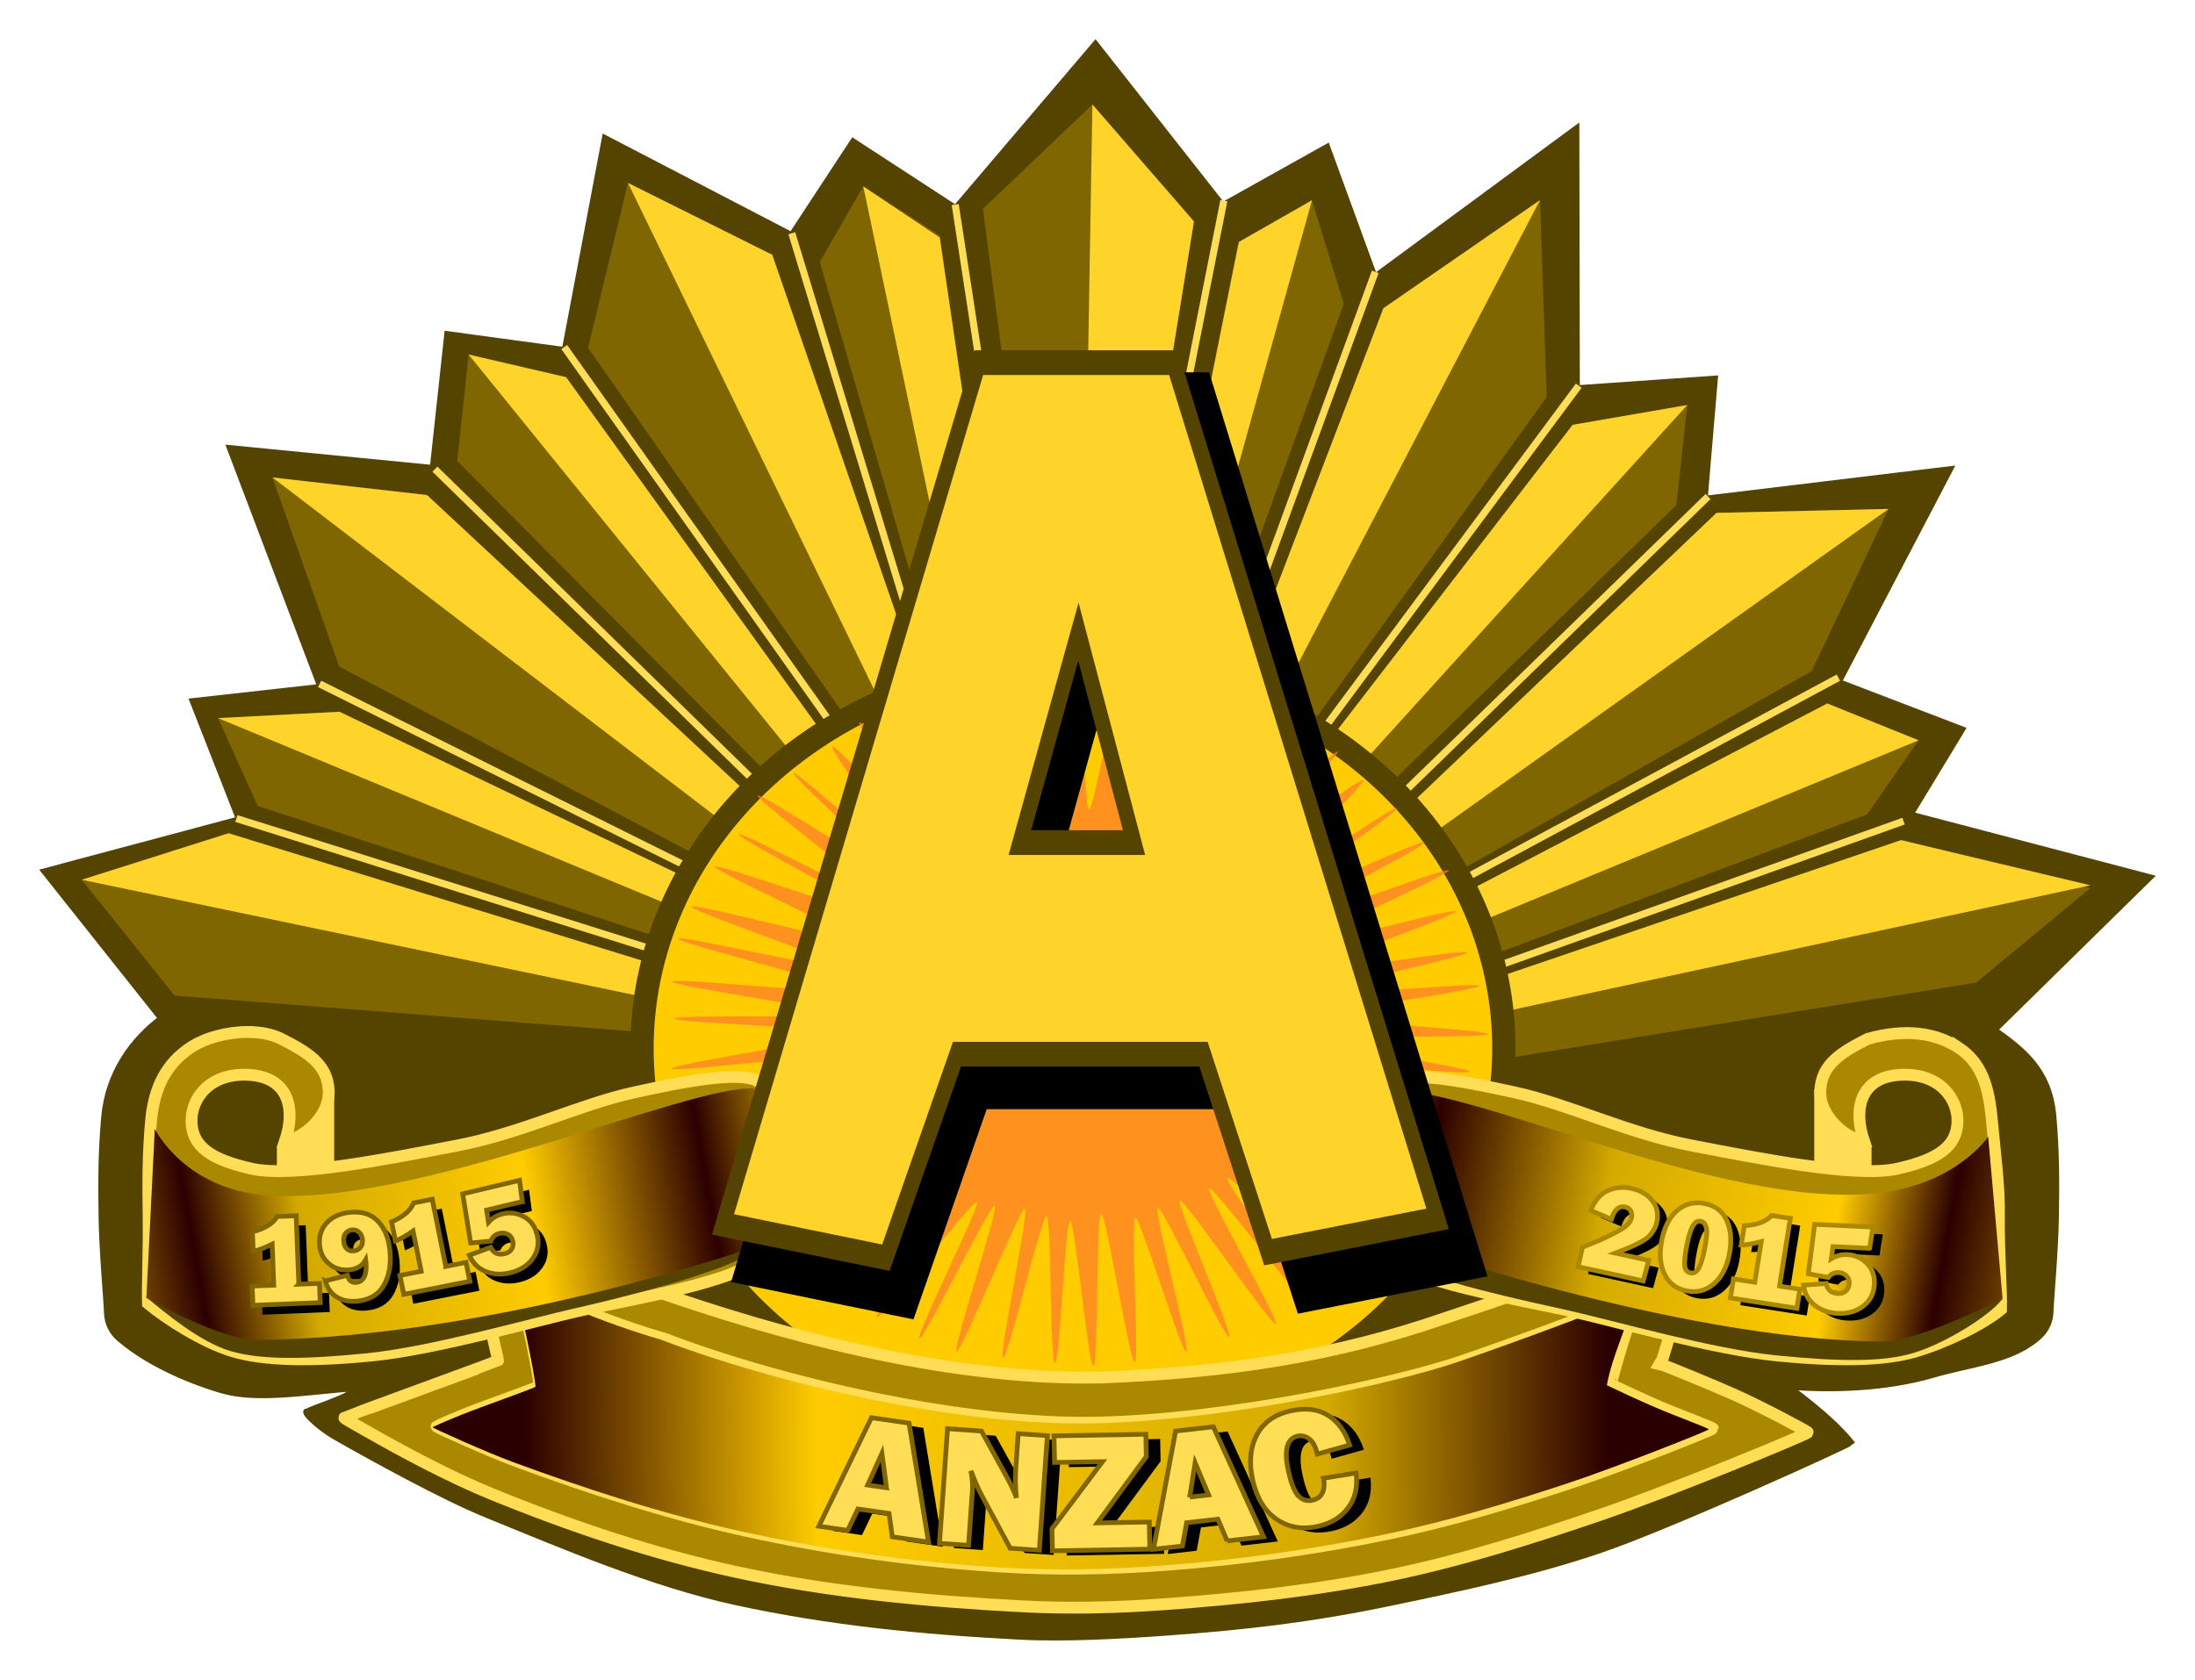 <?xml version="1.0" encoding="UTF-8" standalone="no"?>
<!-- Created with Inkscape (http://www.inkscape.org/) -->

<svg
   xmlns:dc="http://purl.org/dc/elements/1.1/"
   xmlns:cc="http://creativecommons.org/ns#"
   xmlns:rdf="http://www.w3.org/1999/02/22-rdf-syntax-ns#"
   xmlns:svg="http://www.w3.org/2000/svg"
   xmlns="http://www.w3.org/2000/svg"
   xmlns:xlink="http://www.w3.org/1999/xlink"
   xmlns:sodipodi="http://sodipodi.sourceforge.net/DTD/sodipodi-0.dtd"
   xmlns:inkscape="http://www.inkscape.org/namespaces/inkscape"
   width="840.654"
   height="643.473"
   viewBox="0 0 840.654 643.473"
   id="svg4683"
   version="1.1"
   inkscape:version="0.91 r13725"
   sodipodi:docname="Anzac Logo.svg">
  <title
     id="title4875">Anzac 1915-2015</title>
  <defs
     id="defs4685">
    <linearGradient
       inkscape:collect="always"
       xlink:href="#linearGradient8568"
       id="linearGradient4814"
       gradientUnits="userSpaceOnUse"
       spreadMethod="pad"
       x1="732.128"
       y1="338.027"
       x2="900.768"
       y2="383.448"
       gradientTransform="translate(-293.019,1138.054)" />
    <linearGradient
       id="linearGradient8568"
       inkscape:collect="always">
      <stop
         id="stop8570"
         offset="0"
         style="stop-color:#2b0000;stop-opacity:1" />
      <stop
         style="stop-color:#d40000;stop-opacity:1"
         offset="1"
         id="stop8572" />
    </linearGradient>
    <filter
       inkscape:collect="always"
       style="color-interpolation-filters:sRGB"
       id="filter8550-4"
       x="-0.008"
       width="1.016"
       y="-0.022"
       height="1.044">
      <feGaussianBlur
         inkscape:collect="always"
         stdDeviation="1.613"
         id="feGaussianBlur8552-0" />
    </filter>
    <linearGradient
       inkscape:collect="always"
       xlink:href="#linearGradient3580"
       id="linearGradient4816"
       gradientUnits="userSpaceOnUse"
       x1="1040.457"
       y1="476.575"
       x2="1949.594"
       y2="469.841"
       gradientTransform="matrix(0.456,0,0,0.45,-225.977,265.8)" />
    <linearGradient
       inkscape:collect="always"
       id="linearGradient3580">
      <stop
         style="stop-color:#2b0000;stop-opacity:1"
         offset="0"
         id="stop3582" />
      <stop
         id="stop3584"
         offset="0.271"
         style="stop-color:#ffcc00;stop-opacity:1" />
      <stop
         style="stop-color:#d4aa00;stop-opacity:1"
         offset="0.741"
         id="stop3586" />
      <stop
         style="stop-color:#2b0000;stop-opacity:1"
         offset="1"
         id="stop3588" />
    </linearGradient>
    <filter
       inkscape:collect="always"
       style="color-interpolation-filters:sRGB"
       id="filter5311"
       x="-0.012"
       width="1.024"
       y="-0.012"
       height="1.024">
      <feGaussianBlur
         inkscape:collect="always"
         stdDeviation="2.754"
         id="feGaussianBlur5313" />
    </filter>
    <linearGradient
       inkscape:collect="always"
       xlink:href="#linearGradient3590"
       id="linearGradient4820"
       gradientUnits="userSpaceOnUse"
       gradientTransform="matrix(0.478,0,0,0.524,-250.161,234.708)"
       spreadMethod="repeat"
       x1="780.952"
       y1="366.648"
       x2="1185.714"
       y2="288.076" />
    <linearGradient
       id="linearGradient3590"
       inkscape:collect="always">
      <stop
         id="stop3592"
         offset="0"
         style="stop-color:#2b0000;stop-opacity:1" />
      <stop
         style="stop-color:#d4aa00;stop-opacity:1"
         offset="0.215"
         id="stop3594" />
      <stop
         id="stop3596"
         offset="0.656"
         style="stop-color:#ffcc00;stop-opacity:1" />
      <stop
         id="stop3598"
         offset="1"
         style="stop-color:#2b0000;stop-opacity:1" />
    </linearGradient>
    <linearGradient
       inkscape:collect="always"
       xlink:href="#linearGradient3570"
       id="linearGradient6619"
       gradientUnits="userSpaceOnUse"
       gradientTransform="matrix(-0.483,0,0,0.537,1168.442,232.306)"
       spreadMethod="repeat"
       x1="780.952"
       y1="366.648"
       x2="1185.714"
       y2="288.076" />
    <linearGradient
       id="linearGradient3570"
       inkscape:collect="always">
      <stop
         id="stop3572"
         offset="0"
         style="stop-color:#2b0000;stop-opacity:1" />
      <stop
         style="stop-color:#ffcc00;stop-opacity:1"
         offset="0.215"
         id="stop3574" />
      <stop
         id="stop3576"
         offset="0.656"
         style="stop-color:#d4aa00;stop-opacity:1" />
      <stop
         id="stop3578"
         offset="1"
         style="stop-color:#2b0000;stop-opacity:1" />
    </linearGradient>
    <filter
       inkscape:collect="always"
       style="color-interpolation-filters:sRGB"
       id="filter4457-0"
       x="-0.031"
       width="1.062"
       y="-0.043"
       height="1.085">
      <feGaussianBlur
         inkscape:collect="always"
         stdDeviation="10.3"
         id="feGaussianBlur4459-8" />
    </filter>
    <filter
       inkscape:collect="always"
       style="color-interpolation-filters:sRGB"
       id="filter4602-8"
       x="-0.017"
       width="1.035"
       y="-0.038"
       height="1.077">
      <feGaussianBlur
         inkscape:collect="always"
         stdDeviation="1.826"
         id="feGaussianBlur4604-8" />
    </filter>
    <filter
       inkscape:collect="always"
       style="color-interpolation-filters:sRGB"
       id="filter4586-2"
       x="-0.017"
       width="1.034"
       y="-0.04"
       height="1.08">
      <feGaussianBlur
         inkscape:collect="always"
         stdDeviation="1.773"
         id="feGaussianBlur4588-5" />
    </filter>
    <filter
       inkscape:collect="always"
       style="color-interpolation-filters:sRGB"
       id="filter4626-1"
       x="-0.023"
       width="1.046"
       y="-0.082"
       height="1.164">
      <feGaussianBlur
         inkscape:collect="always"
         stdDeviation="5.266"
         id="feGaussianBlur4628-1" />
    </filter>
  </defs>
  <sodipodi:namedview
     id="base"
     pagecolor="#ffffff"
     bordercolor="#666666"
     borderopacity="1.0"
     inkscape:pageopacity="0.0"
     inkscape:pageshadow="2"
     inkscape:zoom="1.2463614"
     inkscape:cx="420.32715"
     inkscape:cy="321.73654"
     inkscape:document-units="px"
     inkscape:current-layer="layer1"
     showgrid="false"
     fit-margin-top="15"
     fit-margin-left="15"
     fit-margin-right="15"
     fit-margin-bottom="15"
     units="px"
     inkscape:window-width="1280"
     inkscape:window-height="1001"
     inkscape:window-x="-8"
     inkscape:window-y="-8"
     inkscape:window-maximized="1" />
  <g
     inkscape:label="Layer 1"
     inkscape:groupmode="layer"
     id="layer1"
     transform="translate(28.899,-230.626)">
    <g
       id="g4528"
       transform="translate(-76.587,288.348)">
      <path
         style="fill:#554400;stroke:#554400;stroke-width:2.72"
         d="m 467.223,-40.575 -53.511,62.869 -39.23,-25.552 -23.553,35.878 -71.417,-37.134 -15.36,81.142 -44.974,-6.111 -5.557,51.275 -77.576,-7.604 34.67,91.424 -48.912,5.455 17.735,45.255 -74.496,19.899 44.688,56.263 c -10.779,7.932 -20.359,20.699 -21.913,37.631 -1.283,13.988 -1.193,26.324 -1.011,38.475 0.198,13.201 1.885,31.554 2.045,35.861 l 0.036,0.987 c 0.135,3.675 1.832,7.123 4.675,9.498 l 0.769,0.642 c 10.046,8.394 24.466,14.976 38.099,19.051 13.501,4.036 31.388,0.78 52.519,-0.897 -2.355,4.565 -25.233,10.039 -18.36,10.071 -4.117,-2.799 1.083,3.918 10.198,9.104 13.426,7.639 40.524,22.616 57.066,29.364 30.211,12.322 63.692,26.622 95.614,33.564 36.121,7.855 71.677,11.299 108.611,13.226 17.917,0.935 38.996,-0.291 56.891,-1.577 29.346,-2.109 54.893,-5.074 83.687,-11.05 27.104,-5.625 55.882,-11.66 82.055,-20.606 26.96,-9.215 94.564,-40.019 95.596,-41.037 -3.166,-3.86 -9.37,-10.534 -24.365,-21.561 17.318,1.497 37.874,0.747 55.767,-4.382 13.633,-4.075 29.589,-5.349 39.635,-13.743 l 0.769,-0.642 c 2.843,-2.375 4.54,-5.823 4.675,-9.498 l 0.036,-0.987 c 0.161,-4.308 1.847,-22.66 2.045,-35.861 0.182,-12.151 0.272,-24.487 -1.011,-38.475 -1.587,-17.3 -11.555,-24.886 -22.618,-32.775 l 59.438,-58.385 -91.614,-24.021 19.793,-32.651 -47.291,-18.115 42.59,-81.398 -93.83,11.314 3.904,-46.044 -52.84,3.685 L 651.196,-8.122 574.04,48.723 555.845,-1.137 515.847,21.24 Z"
         id="path4658"
         inkscape:connector-curvature="0"
         sodipodi:nodetypes="ccccccccccccccssccccsccssssssscccccccsccccccccccccccc" />
      <path
         id="path4660"
         d="m 466.072,-17.693 -41.937,39.967 30.494,232.296 13.522,0 36.807,-227.459 -38.887,-44.804 z M 288.186,12.355 272.909,75.51 400.735,258.8 414.996,247.581 343.455,39.897 288.186,12.355 Z m 90.13,1.327 -16.662,28.959 61.127,210.193 16.797,-1.825 L 407.592,32.534 378.316,13.681 Z m 259.181,5.25 -59.977,41.429 -73.655,192.293 17.079,7.578 119.076,-165.833 -2.522,-75.467 z m -87.338,0.05 -28.378,17.109 -44.321,221.229 10.749,6.763 L 562.33,58.711 550.158,18.981 Z M 227.151,78.09 222.817,118.879 390.176,287.541 402.063,277.79 263.96,88.369 227.151,78.09 Z m 466.736,19.361 -43.898,7.574 -121.431,157.598 16.093,14.432 145.071,-141.309 4.166,-38.295 z m -541.849,27.745 25.578,72.432 191.398,101.068 9.019,-11.472 -166.807,-155.292 -59.187,-6.736 z m 618.933,12.053 -65.879,1.511 -151.353,144.207 13.785,15.097 174.067,-98.743 29.38,-62.071 z m -24.227,77.547 -173.716,88.093 14.835,17.03 174.963,-65.691 19.658,-28.342 -35.739,-11.09 z m -569.052,0.158 -46.479,2.438 15.138,33.615 221.702,72.737 4.536,-15.47 L 177.692,214.953 Z m -42.453,46.541 -56.241,17.818 35.545,44.351 233.631,18.237 3.792,-13.612 -216.728,-66.794 z m 640.536,2.627 -185.087,63.009 3.778,25.407 210.03,-33.821 43.791,-36.205 -72.512,-18.39 z"
         style="color:#000000;font-style:normal;font-variant:normal;font-weight:normal;font-stretch:normal;font-size:medium;line-height:normal;font-family:sans-serif;text-indent:0;text-align:start;text-decoration:none;text-decoration-line:none;text-decoration-style:solid;text-decoration-color:#000000;letter-spacing:normal;word-spacing:normal;text-transform:none;direction:ltr;block-progression:tb;writing-mode:lr-tb;baseline-shift:baseline;text-anchor:start;white-space:normal;clip-rule:nonzero;display:inline;overflow:visible;visibility:visible;opacity:1;isolation:auto;mix-blend-mode:normal;color-interpolation:sRGB;color-interpolation-filters:linearRGB;solid-color:#000000;solid-opacity:1;fill:#806600;fill-opacity:1;fill-rule:evenodd;stroke:none;stroke-width:32;stroke-linecap:butt;stroke-linejoin:miter;stroke-miterlimit:4;stroke-dasharray:none;stroke-dashoffset:0;stroke-opacity:1;color-rendering:auto;image-rendering:auto;shape-rendering:auto;text-rendering:auto;enable-background:accumulate"
         inkscape:connector-curvature="0" />
      <path
         transform="matrix(0.456,0,0,0.45,-92.333,-248.62)"
         inkscape:connector-curvature="0"
         style="fill:url(#linearGradient4814);fill-opacity:1;fill-rule:evenodd;stroke:#000000;stroke-width:8;stroke-linecap:butt;stroke-linejoin:miter;stroke-opacity:1;filter:url(#filter8550-4)"
         d="m 914.955,1374.718 -5.051,101.016 c 0,0 -179.185,78.091 -373.408,74.154 -30.672,-0.622 -89.578,-21.121 -89.578,-21.121 l -1.684,-103.541 c 0,0 31.53,32.582 96.805,32.83 121.558,0.462 190.815,-47.432 372.916,-83.338 z"
         id="path4662" />
      <path
         inkscape:connector-curvature="0"
         id="path4684"
         d="m 466.072,-17.693 -4.311,252.304 -7.132,19.959 13.522,0 36.807,-227.459 -38.887,-44.804 z m -177.886,30.047 109.119,224.683 3.431,21.763 14.26,-11.22 -71.54,-207.684 -55.27,-27.543 z m 90.13,1.327 45.536,217.03 3.273,21.05 12.453,-0.753 L 407.592,33.293 378.316,13.681 Z m 259.181,5.25 -59.977,41.429 -73.655,192.293 17.079,7.578 13.876,-44.498 102.678,-196.802 z m -87.338,0.05 -27.994,15.972 -44.705,222.366 10.749,6.763 -4.202,-6.684 66.153,-238.416 z M 227.151,78.09 367.179,250.832 390.176,287.541 402.063,277.79 264.503,86.761 227.151,78.09 Z m 466.736,19.361 -43.898,7.574 -121.431,157.598 16.093,14.432 16.835,-33.623 132.401,-145.98 z m -541.849,27.745 196.814,150.542 20.162,22.958 9.019,-11.472 -166.807,-155.292 -59.187,-6.736 z m 618.933,12.053 -65.879,1.511 -151.353,144.207 13.785,15.097 6.67,-20.633 196.777,-140.181 z m -23.46,74.514 -174.484,91.127 14.835,17.03 10.636,-17.915 183.985,-76.118 -34.971,-14.124 z m -569.819,3.192 -46.479,2.438 188.294,77.979 48.546,28.374 4.536,-15.47 L 177.692,214.953 Z m -42.453,46.541 -56.241,17.818 249.015,51.935 20.162,10.654 3.792,-13.612 -216.728,-66.794 z m 640.536,2.627 -185.087,63.009 3.778,25.407 10.382,-18.654 243.438,-52.444 -72.512,-17.318 z"
         style="color:#000000;font-style:normal;font-variant:normal;font-weight:normal;font-stretch:normal;font-size:medium;line-height:normal;font-family:sans-serif;text-indent:0;text-align:start;text-decoration:none;text-decoration-line:none;text-decoration-style:solid;text-decoration-color:#000000;letter-spacing:normal;word-spacing:normal;text-transform:none;direction:ltr;block-progression:tb;writing-mode:lr-tb;baseline-shift:baseline;text-anchor:start;white-space:normal;clip-rule:nonzero;display:inline;overflow:visible;visibility:visible;opacity:1;isolation:auto;mix-blend-mode:normal;color-interpolation:sRGB;color-interpolation-filters:linearRGB;solid-color:#000000;solid-opacity:1;fill:#ffd42a;fill-opacity:1;fill-rule:evenodd;stroke:none;stroke-width:32;stroke-linecap:butt;stroke-linejoin:miter;stroke-miterlimit:4;stroke-dasharray:none;stroke-dashoffset:0;stroke-opacity:1;color-rendering:auto;image-rendering:auto;shape-rendering:auto;text-rendering:auto;enable-background:accumulate" />
      <path
         inkscape:connector-curvature="0"
         id="path4704"
         d="M 516.414,19.119 480.434,200.681 516.414,19.119 Z M 413.519,20.636 440.889,198.785 413.519,20.636 Z M 350.937,31.632 403.646,204.853 350.937,31.632 Z M 574.389,46.419 513.068,213.953 574.389,46.419 Z M 263.783,75.236 366.404,220.019 263.783,75.236 Z M 652.328,90.025 547.623,231.015 652.328,90.025 Z M 214.246,121.999 334.912,239.861 214.246,121.999 Z M 701.857,132.492 577.185,253.765 701.857,132.492 Z m 49.91,69.389 -150.777,81.082 150.777,-81.082 z m -581.676,2.398 143.32,71.223 -143.32,-71.223 z m -31.867,51.568 163.668,51.506 -163.668,-51.506 z m 638.5,1.014 -163.447,58.33 163.447,-58.33 z"
         style="fill:#ffdd55;fill-opacity:1;fill-rule:evenodd;stroke:#ffdd55;stroke-width:2.72;stroke-linecap:butt;stroke-linejoin:miter;stroke-opacity:1" />
      <path
         id="ellipse4720"
         d="M 623.648,343.867 A 165.037,148.242 0 0 1 458.611,492.11 165.037,148.242 0 0 1 293.574,343.867 165.037,148.242 0 0 1 458.611,195.625 165.037,148.242 0 0 1 623.648,343.867 Z"
         style="opacity:1;fill:#ffcc00;fill-opacity:1;stroke:#554400;stroke-width:8.923"
         inkscape:connector-curvature="0" />
      <path
         style="fill:#aa8800;fill-opacity:1;stroke:#ffdd55;stroke-width:4.533"
         d="m 439.615,557.687 c -36.935,-1.928 -74.026,-5.371 -110.147,-13.226 -31.922,-6.942 -63.099,-17.451 -93.31,-29.773 -16.543,-6.747 -34.426,-16.416 -47.852,-24.054 -9.115,-5.186 -8.94,-5.079 -8.662,-5.313 0.123,-0.104 13.347,-4.988 29.386,-10.854 16.039,-5.866 29.249,-10.75 29.355,-10.855 0.106,-0.105 -0.645,-3.597 -1.668,-7.761 -1.829,-7.438 -8.437,-38.085 -9.02,-44.278 -0.209,-2.223 -0.144,-3.156 0.22,-3.156 0.284,0 1.904,0.539 3.6,1.198 9.457,3.674 48.443,20.934 73.409,29.44 53.516,18.233 112.392,32.074 164.437,30.942 50.146,-1.969 89.906,-8.344 131.482,-22.646 30.203,-10.015 94.385,-32.553 95.537,-30.28 1.259,2.054 -12.156,47.171 -12.668,47.855 0.97,0.205 19.081,7.577 28.191,11.632 10.685,4.787 28.463,14.255 28.227,14.489 -1.031,1.018 -52.458,22.294 -79.418,31.509 -26.173,8.946 -52.647,17.398 -79.752,23.023 -28.795,5.976 -58.181,9.181 -87.527,11.289 -17.895,1.286 -35.902,1.754 -53.819,0.818 z m 54.503,-15.914 c 28.786,-2.144 57.504,-6.107 85.746,-12.01 23.656,-4.945 46.859,-11.962 69.789,-19.541 18.315,-6.053 54.051,-20.176 54.028,-20.671 -0.007,-0.154 -3.137,-1.478 -6.955,-2.942 -13.257,-5.106 -19.077,-7.762 -32.112,-13.937 -0.077,-0.076 1.274,-4.987 3.001,-10.913 3.746,-12.848 7.871,-23.243 7.629,-23.482 -8.904,4.285 -44.693,17.573 -67.404,25.372 -24.117,8.281 -88.039,22.483 -139.676,23.625 -51.757,1.145 -121.883,-15.23 -165.941,-32.111 -20.181,-5.775 -45.781,-16.239 -56.297,-23.191 2.763,11.41 7.948,35.489 8.408,41.241 -0.071,0.352 -9.439,3.704 -21.052,7.982 -11.01,4.056 -18.275,7.456 -18.375,7.555 -0.239,0.236 20.443,9.566 31.032,13.454 28.448,10.445 57.413,19.879 87.032,26.422 32.045,7.079 64.756,11.613 97.522,13.755 21.163,1.384 42.476,0.969 63.625,-0.606 z"
         id="path4722"
         inkscape:connector-curvature="0"
         sodipodi:nodetypes="aaascscscsssccccccaaaaaaacccscsscccscaaaa" />
      <path
         sodipodi:nodetypes="sssccccsscccssssss"
         style="fill:url(#linearGradient4816);fill-opacity:1;stroke:none;stroke-width:16"
         d="m 492.583,542.057 c 28.786,-2.144 57.504,-6.107 85.746,-12.01 23.656,-4.945 46.859,-11.963 69.789,-19.541 18.315,-6.053 54.051,-20.176 54.028,-20.671 -0.007,-0.154 -3.137,-1.478 -6.955,-2.942 -13.257,-5.106 -19.077,-7.762 -32.112,-13.937 2.133,-11.576 7.783,-22.169 10.63,-34.395 -8.904,4.285 -44.693,17.573 -67.404,25.372 -24.117,8.281 -88.039,22.483 -139.676,23.625 -51.757,1.145 -121.883,-15.23 -165.941,-32.111 -20.181,-5.775 -45.781,-16.239 -56.297,-23.191 2.763,11.41 7.948,35.489 8.408,41.241 -0.071,0.352 -9.439,3.704 -21.052,7.982 -11.01,4.056 -18.275,7.456 -18.375,7.555 -0.239,0.236 20.443,9.566 31.032,13.454 28.448,10.445 57.413,19.879 87.032,26.422 32.045,7.079 64.756,11.613 97.522,13.755 21.163,1.384 42.476,0.969 63.625,-0.606 z"
         id="path4724"
         inkscape:connector-curvature="0" />
      <path
         id="path5297"
         d="m 1781.696,-1225.877 c -2.713,2.501 -88.223,-90.034 -91.088,-87.636 -2.865,2.398 64.582,107.922 61.622,110.12 -2.96,2.197 -71.528,-103.361 -74.704,-101.45 -3.176,1.911 51.484,112.108 48.275,113.988 -3.209,1.88 -66.244,-105.284 -69.59,-103.715 -3.346,1.569 39.091,113.184 35.718,114.662 -3.373,1.478 -48.266,-109.71 -51.72,-108.426 -3.453,1.285 24.081,119.727 20.498,120.672 -3.583,0.946 -33.284,-113.115 -36.929,-112.299 -3.645,0.816 3.17,120.57 -0.448,121.215 -3.619,0.645 -20.693,-125.171 -24.399,-124.725 -3.705,0.447 -1.915,127.76 -5.606,127.97 -3.691,0.209 -13.195,-121.567 -16.903,-121.651 -3.708,-0.083 -7.341,119.496 -11.043,119.311 -3.702,-0.185 -2.454,-122.994 -6.091,-123.506 -3.638,-0.512 -27.916,119.513 -31.567,118.888 -3.651,-0.625 19.351,-124.147 15.752,-125.11 -3.599,-0.964 -45.948,120.974 -49.501,119.871 -3.554,-1.103 31.109,-121.274 27.636,-122.541 -3.474,-1.268 -51.434,113.189 -54.814,111.748 -3.38,-1.44 45.238,-113.355 41.863,-114.95 -3.375,-1.595 -69.598,98.976 -72.798,97.167 -3.2,-1.81 55.835,-109.46 52.733,-111.484 -3.101,-2.024 -84.072,92.835 -87.068,90.65 -2.996,-2.185 73.186,-93.581 70.306,-95.93 -2.88,-2.348 -83.751,81.791 -86.373,79.187 -2.621,-2.604 76.883,-95.485 74.318,-98.178 -2.565,-2.693 -97.963,72.687 -100.336,69.858 -2.373,-2.829 89.941,-78.05 87.748,-81.065 -2.193,-3.015 -109.577,58.493 -111.683,55.413 -2.106,-3.08 97.982,-69.52 96.071,-72.711 -1.911,-3.191 -104.95,46.26 -106.683,43.02 -1.733,-3.241 107.013,-54.636 105.519,-58.042 -1.495,-3.406 -123.5,36.606 -124.728,33.136 -1.227,-3.47 116.032,-48.853 114.919,-52.383 -1.113,-3.53 -119.037,19.596 -119.961,16.042 -0.924,-3.554 112.641,-33.762 111.92,-37.377 -0.721,-3.615 -125.094,14.418 -125.677,10.751 -0.583,-3.667 128.755,-26.52 128.557,-30.207 -0.197,-3.687 -126.883,-8.067 -126.848,-11.785 0.034,-3.718 118.289,0.024 118.448,-3.689 0.159,-3.713 -120.148,-23.652 -119.763,-27.363 0.385,-3.711 129.465,11.654 129.959,7.953 0.494,-3.701 -126.45,-40.471 -125.651,-44.059 0.799,-3.588 121.483,28.994 122.424,25.405 0.941,-3.589 -114.016,-48.8 -112.859,-52.322 1.156,-3.522 120.485,33.172 121.909,29.765 1.425,-3.407 -106.645,-60.215 -105.067,-63.546 1.578,-3.33 117.064,44.913 118.887,41.666 1.823,-3.247 -103.057,-65.342 -101.127,-68.525 1.93,-3.184 106.435,62.231 108.515,59.198 2.08,-3.033 -97.079,-88.837 -94.823,-91.765 2.256,-2.928 100.414,72.099 102.855,69.305 2.441,-2.795 -79.54,-85.661 -76.938,-88.319 2.601,-2.658 85.648,86.531 88.382,84.051 2.735,-2.48 -63.153,-104.072 -60.258,-106.382 2.895,-2.309 77.639,92.76 80.685,90.614 3.046,-2.147 -64.257,-108.997 -61.059,-110.93 3.198,-1.933 78.513,96.775 81.69,94.914 3.177,-1.861 -48.995,-105.295 -45.617,-106.794 3.378,-1.499 55.709,104.98 59.109,103.541 3.399,-1.44 -38.172,-116.737 -34.71,-118.006 3.462,-1.27 45.591,111.943 49.147,110.997 3.556,-0.946 -12.862,-122.623 -9.231,-123.468 3.631,-0.845 31.406,114.615 35.048,114.096 3.642,-0.518 -12.313,-115.388 -8.61,-115.778 3.703,-0.389 17.264,123.902 20.98,123.656 3.716,-0.245 7.032,-124.162 10.71,-124.095 3.678,0.067 4.801,113.916 8.48,114.141 3.679,0.225 20.791,-112.89 24.472,-112.522 3.68,0.368 -4.977,121.833 -1.349,122.604 3.629,0.771 30.395,-122.101 33.983,-121.179 3.588,0.922 -20.613,124.649 -17.083,125.72 3.53,1.071 45.08,-110.743 48.525,-109.4 3.445,1.343 -27.911,113.841 -24.483,115.315 3.428,1.474 52.495,-107.872 55.838,-106.291 3.343,1.581 -44.267,110.511 -41.045,112.326 3.223,1.815 73.561,-99.762 76.692,-97.722 3.131,2.04 -63.094,109.452 -60.073,111.579 3.021,2.127 82.365,-91.356 85.214,-88.995 2.849,2.361 -76.356,93.428 -73.619,95.925 2.737,2.497 89.828,-74.851 92.322,-72.099 2.494,2.752 -76.872,92.052 -74.491,94.904 2.381,2.852 96.695,-74.249 98.911,-71.261 2.216,2.988 -95.997,79.257 -93.958,82.314 2.039,3.057 111.994,-56.751 113.931,-53.62 1.937,3.13 -105.633,65.959 -104.016,69.313 1.618,3.355 120.1,-49.025 121.667,-45.666 1.567,3.359 -109.203,60.157 -107.974,63.65 1.228,3.494 111.885,-32.797 113.062,-29.291 1.178,3.506 -105.363,45.937 -104.514,49.56 0.849,3.624 111.917,-18.584 112.692,-14.927 0.775,3.657 -112.288,30.576 -111.86,34.242 0.428,3.667 120.472,-9.872 120.807,-6.213 0.336,3.659 -117.016,21.996 -116.901,25.693 0.115,3.696 123.177,11.084 123.123,14.786 -0.054,3.702 -126.765,0.841 -127.165,4.5 -0.399,3.66 114.328,23.395 113.837,27.079 -0.491,3.683 -113.965,-11.113 -114.806,-7.494 -0.841,3.619 110.601,34.4 109.659,37.95 -0.941,3.55 -117.231,-27.635 -118.455,-24.123 -1.224,3.511 111.411,52.343 110.015,55.742 -1.396,3.398 -117.466,-33.552 -118.979,-30.177 -1.514,3.375 110.688,57.983 108.836,61.182 -1.852,3.198 -117.186,-53.149 -119.099,-49.956 -1.913,3.193 98.291,73.227 96.168,76.25 -2.123,3.022 -105.904,-61.363 -108.172,-58.427 -2.268,2.936 93.632,82.226 91.136,84.954 -2.497,2.728 -102.412,-73.803 -104.975,-71.135 -2.563,2.667 86.425,99.655 83.713,102.156 z"
         style="opacity:1;fill:#ff7f2a;fill-opacity:0.744;stroke:none;stroke-width:10;stroke-opacity:1;filter:url(#filter5311)"
         transform="matrix(0.527,0,0,0.456,-373.231,992.506)"
         inkscape:connector-curvature="0" />
      <path
         sodipodi:nodetypes="csscsssssssssscsccccsccsc"
         id="path4726"
         d="m 797.775,343.613 c 8.901,5.926 11.578,14.765 12.782,27.884 1.204,13.119 2.871,24.8 2.69,36.866 -0.181,12.066 1.041,29.512 0.817,35.525 -6.875,5.745 -20.951,12.611 -32.578,16.086 -11.627,3.476 -29.072,3.985 -53.519,1.544 -24.447,-2.442 -62.904,-13.483 -79.509,-17.186 -16.604,-3.703 -63.912,-11.678 -67.328,-20.285 -3.416,-8.607 -3.543,-54.005 -3.093,-63.854 0.45,-9.849 29.205,-3.899 49.788,0.579 20.583,4.478 43.363,15.715 67.871,20.377 24.508,4.662 62.54,12.493 78.731,8.849 16.191,-3.644 22.539,-8.826 22.941,-17.696 0.402,-8.87 -6.777,-19.288 -22.262,-18.232 -15.485,1.056 -17.492,13.751 -13.574,25.27 -5.652,-0.278 -17.019,-8.596 -16.696,-19.103 0.322,-10.507 8.664,-15.119 18.189,-19.975 14.507,-4.068 25.957,-2.307 34.751,3.352 z m -203.451,27.784 2.304,45.501 c 0,0 81.725,35.175 170.31,33.402 13.989,-0.28 35.969,-10.586 35.969,-10.586 l 5.329,-47.325 c 0,0 -14.055,16.435 -43.826,16.547 -55.442,0.208 -87.03,-21.365 -170.085,-37.538 z"
         style="fill:#aa8800;fill-opacity:1;fill-rule:evenodd;stroke:#ffdd55;stroke-width:4.533;stroke-linecap:butt;stroke-linejoin:miter;stroke-opacity:1"
         inkscape:connector-curvature="0" />
      <path
         inkscape:connector-curvature="0"
         style="fill:#aa8800;fill-opacity:1;fill-rule:evenodd;stroke:#ffdd55;stroke-width:4.533;stroke-linecap:butt;stroke-linejoin:miter;stroke-opacity:1"
         d="m 142.55,337.625 c -7.89,0.003 -16.353,2.284 -21.916,5.988 -8.901,5.926 -13.875,14.765 -15.078,27.884 -1.204,13.119 -1.131,24.8 -0.95,36.866 0.181,12.066 -0.485,27.244 -0.26,33.257 6.875,5.745 20.951,14.879 32.578,18.355 11.627,3.476 29.072,3.986 53.519,1.544 24.447,-2.442 62.904,-13.483 79.509,-17.186 16.604,-3.703 63.912,-11.678 67.328,-20.285 3.416,-8.607 3.543,-54.005 3.093,-63.854 -0.45,-9.849 -29.205,-3.899 -49.788,0.579 -20.583,4.478 -43.363,15.715 -67.871,20.377 -24.508,4.662 -62.54,12.493 -78.731,8.849 -16.191,-3.644 -22.539,-8.826 -22.941,-17.696 -0.402,-8.87 6.777,-19.288 22.262,-18.232 15.485,1.056 17.492,13.751 13.574,25.27 5.652,-0.278 17.019,-8.596 16.696,-19.103 -0.322,-10.507 -8.664,-15.119 -18.189,-19.975 -3.572,-1.821 -8.101,-2.638 -12.835,-2.636 z m 181.535,33.771 -2.304,45.501 c 0,0 -81.725,35.175 -170.31,33.402 -13.989,-0.28 -35.969,-10.586 -35.969,-10.586 l -0.768,-50.928 c 0,0 9.494,20.038 39.265,20.15 55.442,0.208 87.03,-21.365 170.085,-37.538 z"
         id="path4732"
         sodipodi:nodetypes="cssscsssssssssscsscccsccsc" />
      <path
         style="fill:#554400;fill-opacity:1;fill-rule:evenodd;stroke:none;stroke-width:3.971;stroke-linecap:butt;stroke-linejoin:miter;stroke-opacity:1"
         d="m 334.087,422.916 c -11.285,7.404 -51.705,17.346 -66.332,20.608 -16.604,3.703 -55.061,14.744 -79.508,17.186 -24.447,2.442 -40.868,2.58 -52.494,-0.896 -11.627,-3.476 -25.284,-14.954 -32.16,-20.699 l 39.326,-7.772 c 0,0 155.865,-3.777 187.25,-14.015 z"
         id="path6786"
         inkscape:connector-curvature="0"
         sodipodi:nodetypes="cssscccc" />
      <path
         inkscape:connector-curvature="0"
         style="fill:url(#linearGradient4820);fill-opacity:1;fill-rule:evenodd;stroke:none;stroke-width:3.51;stroke-linecap:butt;stroke-linejoin:miter;stroke-opacity:1"
         d="m 336.804,359.279 -0.119,60.682 c 0,0 -98.762,34.578 -190.087,35.662 -14.673,0.174 -42.845,-16.142 -42.845,-16.142 l 3.225,-64.728 c 0,0 11.153,22.899 42.272,25.4 58.142,4.672 162.19,-42.626 187.554,-40.874 z"
         id="path4736"
         sodipodi:nodetypes="ccsccsc" />
      <path
         sodipodi:nodetypes="cssscccc"
         inkscape:connector-curvature="0"
         id="path6781"
         d="m 582.946,425.346 c 11.285,7.404 50.884,15.725 65.512,18.987 16.604,3.703 55.061,14.744 79.508,17.186 24.447,2.442 40.868,2.58 52.494,-0.896 11.627,-3.476 28.721,-13.807 34.146,-20.698 l -41.312,-7.774 c 0,0 -157.916,-4.587 -189.3,-14.826 z"
         style="fill:#554400;fill-opacity:1;fill-rule:evenodd;stroke:none;stroke-width:3.971;stroke-linecap:butt;stroke-linejoin:miter;stroke-opacity:1" />
      <path
         sodipodi:nodetypes="ccsccsc"
         id="path4730"
         d="m 580.663,359.939 c 0,0 -9.31,43.702 0.142,57.446 0,0 108.907,38.17 187.165,38.846 14.811,0.128 46.68,-16.476 46.68,-16.476 l -5.521,-62.027 c 0,0 -12.461,18.872 -43.835,21.804 -58.686,5.484 -151.241,-39.983 -184.63,-39.592 z"
         style="fill:url(#linearGradient6619);fill-opacity:1;fill-rule:evenodd;stroke:none;stroke-width:3.568;stroke-linecap:butt;stroke-linejoin:miter;stroke-opacity:1"
         inkscape:connector-curvature="0" />
      <g
         id="g4746"
         style="font-style:normal;font-weight:normal;font-size:181.621px;line-height:125%;font-family:sans-serif;letter-spacing:0px;word-spacing:0px;opacity:1;fill:#000000;fill-opacity:1;stroke:#000000;stroke-width:16;stroke-linecap:butt;stroke-linejoin:miter;stroke-opacity:1;filter:url(#filter4457-0)"
         transform="matrix(0.35,0,0,0.609,-214.656,266.316)">
        <path
           sodipodi:nodetypes="ccccccccccccc"
           inkscape:connector-curvature="0"
           id="path4748"
           style="font-style:normal;font-variant:normal;font-weight:normal;font-stretch:normal;font-size:817.295px;line-height:125%;font-family:'Gill Sans Ultra Bold';-inkscape-font-specification:'Gill Sans Ultra Bold, Normal';text-align:start;writing-mode:lr-tb;text-anchor:start;opacity:1;fill:#000000;fill-opacity:1;stroke:#000000;stroke-width:16"
           d="m 1744.939,289.341 -182.945,-21.546 287.283,-557.666 218.544,0 296.755,554.075 -190.439,21.546 -72.501,-128.097 -276.872,0 z m 150.508,-268.62 128.184,0 -62.513,-136.435 z" />
      </g>
      <g
         transform="matrix(0.341,0,0,0.592,-208.047,252.812)"
         style="font-style:normal;font-weight:normal;font-size:181.621px;line-height:125%;font-family:sans-serif;letter-spacing:0px;word-spacing:0px;opacity:1;fill:#ffd42a;fill-opacity:1;stroke:#554400;stroke-width:16;stroke-linecap:butt;stroke-linejoin:miter;stroke-opacity:1"
         id="g4754">
        <path
           d="m 1744.939,289.341 -182.945,-21.546 287.283,-557.666 218.544,0 296.755,554.075 -190.439,21.546 -72.501,-128.097 -276.872,0 z m 150.508,-268.62 128.184,0 -62.513,-136.435 z"
           style="font-style:normal;font-variant:normal;font-weight:normal;font-stretch:normal;font-size:817.295px;line-height:125%;font-family:'Gill Sans Ultra Bold';-inkscape-font-specification:'Gill Sans Ultra Bold, Normal';text-align:start;writing-mode:lr-tb;text-anchor:start;opacity:1;fill:#ffd42a;fill-opacity:1;stroke:#554400;stroke-width:16;stroke-opacity:1"
           id="path4756"
           inkscape:connector-curvature="0"
           sodipodi:nodetypes="ccccccccccccc" />
      </g>
      <path
         style="fill:none;fill-rule:evenodd;stroke:none;stroke-width:1px;stroke-linecap:butt;stroke-linejoin:miter;stroke-opacity:1"
         d="m 147.499,446.371 c 0,0 37.463,-1.94 55.862,-5.27 35.827,-6.485 105.392,-28.503 105.392,-28.503"
         id="path4758"
         inkscape:connector-curvature="0"
         sodipodi:nodetypes="cac" />
      <path
         style="fill:none;fill-rule:evenodd;stroke:none;stroke-width:1px;stroke-linecap:butt;stroke-linejoin:miter;stroke-opacity:1"
         d="m 631.917,423.787 c 0,0 67.365,19.458 102.079,23.058 11.521,1.195 34.75,-0.536 34.75,-0.536"
         id="path4760"
         inkscape:connector-curvature="0"
         sodipodi:nodetypes="cac" />
      <g
         id="text4762"
         style="font-style:normal;font-weight:normal;font-size:110.323px;line-height:125%;font-family:sans-serif;letter-spacing:0px;word-spacing:0px;fill:#000000;fill-opacity:1;stroke:none;stroke-width:1px;stroke-linecap:butt;stroke-linejoin:miter;stroke-opacity:1;filter:url(#filter4602-8)"
         transform="matrix(0.455,-0.023,0.023,0.45,-209.558,313.547)">
        <path
           id="path6263"
           style="font-style:normal;font-variant:normal;font-weight:normal;font-stretch:normal;font-size:110.323px;line-height:125%;font-family:'Franklin Gothic Heavy';-inkscape-font-specification:'Franklin Gothic Heavy, Normal';text-align:start;writing-mode:lr-tb;text-anchor:start;fill:#000000"
           d="m 1943.621,353.48 -5.569,17.184 -54.014,-14.871 4.49,-16.308 14.38,-5.148 q 3.149,-1.089 12.013,-5.074 8.93,-4.023 11.998,-6.642 3.12,-2.605 4.092,-6.137 0.929,-3.376 -0.434,-5.93 -1.35,-2.607 -4.466,-3.464 -7.79,-2.145 -12.1,9.855 l -16.96,-8.413 q 5.42,-11.973 14.883,-15.905 9.53,-3.969 20.177,-1.038 11.53,3.174 17.099,11.357 5.621,8.197 2.79,18.48 -1.887,6.856 -7.588,11.935 -5.649,5.094 -28.421,12.513 l 27.63,7.607 z"
           inkscape:connector-curvature="0" />
        <path
           id="path6265"
           style="font-style:normal;font-variant:normal;font-weight:normal;font-stretch:normal;font-size:110.323px;line-height:125%;font-family:'Franklin Gothic Heavy';-inkscape-font-specification:'Franklin Gothic Heavy, Normal';text-align:start;writing-mode:lr-tb;text-anchor:start;fill:#000000"
           d="m 1974.15,380.984 q -12.911,-3.217 -17.911,-15.233 -4.987,-12.068 -0.859,-28.638 4.233,-16.988 14.365,-24.9 10.185,-7.899 23.096,-4.682 13.538,3.373 18.134,15.677 4.608,12.251 0.545,28.56 -4.142,16.622 -14.379,24.508 -10.185,7.899 -22.991,4.708 z m 3.986,-15.106 q 4.495,1.12 7.431,-4.2 2.949,-5.372 5.423,-15.303 3.399,-13.643 2.403,-18.332 -0.944,-4.677 -4.394,-5.536 -4.182,-1.042 -7.183,4.095 -2.936,5.098 -5.345,14.768 -3.269,13.12 -2.899,18.32 0.435,5.16 4.565,6.189 z"
           inkscape:connector-curvature="0" />
        <path
           id="path6267"
           style="font-style:normal;font-variant:normal;font-weight:normal;font-stretch:normal;font-size:110.323px;line-height:125%;font-family:'Franklin Gothic Heavy';-inkscape-font-specification:'Franklin Gothic Heavy, Normal';text-align:start;writing-mode:lr-tb;text-anchor:start;fill:#000000"
           d="m 2052.309,380.902 16.975,3.568 -3.369,16.026 -55.352,-11.635 3.369,-16.026 17.765,3.734 7.192,-34.213 q -11.064,2.353 -16.923,1.947 l 3.402,-16.184 q 16.039,-0.097 23.327,-7.537 l 15.604,3.28 -11.99,57.04 z"
           inkscape:connector-curvature="0" />
        <path
           id="path6269"
           style="font-style:normal;font-variant:normal;font-weight:normal;font-stretch:normal;font-size:110.323px;line-height:125%;font-family:'Franklin Gothic Heavy';-inkscape-font-specification:'Franklin Gothic Heavy, Normal';text-align:start;writing-mode:lr-tb;text-anchor:start;fill:#000000"
           d="m 2129.536,352.676 -30.662,-3.043 -1.884,10.261 q 6.36,-3.537 13.597,-2.819 9.542,0.947 16.022,8.194 6.481,7.247 5.395,18.183 -1.144,11.525 -10.171,17.937 -9.027,6.412 -21.946,5.13 -11.257,-1.117 -18.927,-7.833 -7.611,-6.764 -8.434,-17.564 l 19.098,-0.433 q 1.083,8.173 9.446,9.003 4.235,0.42 6.849,-1.919 2.668,-2.334 3.035,-6.032 0.415,-4.181 -2.085,-6.811 -2.5,-2.63 -6.252,-3.002 -5.575,-0.553 -9.034,3.759 l -16.544,-4.024 7.387,-41.708 48.835,4.846 -3.723,17.874 z"
           inkscape:connector-curvature="0" />
      </g>
      <g
         id="text4770"
         style="font-style:normal;font-weight:normal;font-size:110.323px;line-height:125%;font-family:sans-serif;letter-spacing:0px;word-spacing:0px;fill:#ffdd55;fill-opacity:1;stroke:#aa8800;stroke-width:4;stroke-linecap:butt;stroke-linejoin:miter;stroke-opacity:1"
         transform="matrix(0.455,-0.023,0.023,0.45,-213.35,310.777)">
        <path
           id="path6254"
           style="font-style:normal;font-variant:normal;font-weight:normal;font-stretch:normal;font-size:110.323px;line-height:125%;font-family:'Franklin Gothic Heavy';-inkscape-font-specification:'Franklin Gothic Heavy, Normal';text-align:start;writing-mode:lr-tb;text-anchor:start;fill:#ffdd55;stroke:#aa8800;stroke-width:4"
           d="m 1943.621,353.48 -5.569,17.184 -54.014,-14.871 4.49,-16.308 14.38,-5.148 q 3.149,-1.089 12.013,-5.074 8.93,-4.023 11.998,-6.642 3.12,-2.605 4.092,-6.137 0.929,-3.376 -0.434,-5.93 -1.35,-2.607 -4.466,-3.464 -7.79,-2.145 -12.1,9.855 l -16.96,-8.413 q 5.42,-11.973 14.883,-15.905 9.53,-3.969 20.177,-1.038 11.53,3.174 17.099,11.357 5.621,8.197 2.79,18.48 -1.887,6.856 -7.588,11.935 -5.649,5.094 -28.421,12.513 l 27.63,7.607 z"
           inkscape:connector-curvature="0" />
        <path
           id="path6256"
           style="font-style:normal;font-variant:normal;font-weight:normal;font-stretch:normal;font-size:110.323px;line-height:125%;font-family:'Franklin Gothic Heavy';-inkscape-font-specification:'Franklin Gothic Heavy, Normal';text-align:start;writing-mode:lr-tb;text-anchor:start;fill:#ffdd55;stroke:#aa8800;stroke-width:4"
           d="m 1974.15,380.984 q -12.911,-3.217 -17.911,-15.233 -4.987,-12.068 -0.859,-28.638 4.233,-16.988 14.365,-24.9 10.185,-7.899 23.096,-4.682 13.538,3.373 18.134,15.677 4.608,12.251 0.545,28.56 -4.142,16.622 -14.379,24.508 -10.185,7.899 -22.991,4.708 z m 3.986,-15.106 q 4.495,1.12 7.431,-4.2 2.949,-5.372 5.423,-15.303 3.399,-13.643 2.403,-18.332 -0.944,-4.677 -4.394,-5.536 -4.182,-1.042 -7.183,4.095 -2.936,5.098 -5.345,14.768 -3.269,13.12 -2.899,18.32 0.435,5.16 4.565,6.189 z"
           inkscape:connector-curvature="0" />
        <path
           id="path6258"
           style="font-style:normal;font-variant:normal;font-weight:normal;font-stretch:normal;font-size:110.323px;line-height:125%;font-family:'Franklin Gothic Heavy';-inkscape-font-specification:'Franklin Gothic Heavy, Normal';text-align:start;writing-mode:lr-tb;text-anchor:start;fill:#ffdd55;stroke:#aa8800;stroke-width:4"
           d="m 2052.309,380.902 16.975,3.568 -3.369,16.026 -55.352,-11.635 3.369,-16.026 17.765,3.734 7.192,-34.213 q -11.064,2.353 -16.923,1.947 l 3.402,-16.184 q 16.039,-0.097 23.327,-7.537 l 15.604,3.28 -11.99,57.04 z"
           inkscape:connector-curvature="0" />
        <path
           id="path6260"
           style="font-style:normal;font-variant:normal;font-weight:normal;font-stretch:normal;font-size:110.323px;line-height:125%;font-family:'Franklin Gothic Heavy';-inkscape-font-specification:'Franklin Gothic Heavy, Normal';text-align:start;writing-mode:lr-tb;text-anchor:start;fill:#ffdd55;stroke:#aa8800;stroke-width:4"
           d="m 2129.536,352.676 -30.662,-3.043 -1.884,10.261 q 6.36,-3.537 13.597,-2.819 9.542,0.947 16.022,8.194 6.481,7.247 5.395,18.183 -1.144,11.525 -10.171,17.937 -9.027,6.412 -21.946,5.13 -11.257,-1.117 -18.927,-7.833 -7.611,-6.764 -8.434,-17.564 l 19.098,-0.433 q 1.083,8.173 9.446,9.003 4.235,0.42 6.849,-1.919 2.668,-2.334 3.035,-6.032 0.415,-4.181 -2.085,-6.811 -2.5,-2.63 -6.252,-3.002 -5.575,-0.553 -9.034,3.759 l -16.544,-4.024 7.387,-41.708 48.835,4.846 -3.723,17.874 z"
           inkscape:connector-curvature="0" />
      </g>
      <g
         id="text4778"
         style="font-style:normal;font-weight:normal;font-size:110.323px;line-height:125%;font-family:sans-serif;letter-spacing:0px;word-spacing:0px;fill:#000000;fill-opacity:1;stroke:none;stroke-width:1px;stroke-linecap:butt;stroke-linejoin:miter;stroke-opacity:1;filter:url(#filter4586-2)"
         transform="matrix(0.456,0.014,-0.015,0.45,-222.329,252.287)">
        <path
           id="path6234"
           style="font-style:normal;font-variant:normal;font-weight:normal;font-stretch:normal;font-size:110.323px;line-height:125%;font-family:'Franklin Gothic Heavy';-inkscape-font-specification:'Franklin Gothic Heavy, Normal';text-align:start;writing-mode:lr-tb;text-anchor:start;fill:#000000"
           d="m 863.805,385.51 17.302,-1.238 1.168,16.334 -56.418,4.036 -1.169,-16.334 18.108,-1.295 -2.495,-34.872 q -9.99,5.305 -15.735,6.526 l -1.18,-16.496 q 15.394,-4.504 20.355,-13.662 l 15.905,-1.138 4.159,58.138 z"
           inkscape:connector-curvature="0" />
        <path
           id="path6236"
           style="font-style:normal;font-variant:normal;font-weight:normal;font-stretch:normal;font-size:110.323px;line-height:125%;font-family:'Franklin Gothic Heavy';-inkscape-font-specification:'Franklin Gothic Heavy, Normal';text-align:start;writing-mode:lr-tb;text-anchor:start;fill:#000000"
           d="m 885.938,382.034 18.321,-5.377 q 2.034,6.583 7.859,5.84 4.596,-0.586 6.455,-5.167 1.913,-4.588 0.959,-12.069 -0.109,-0.855 -0.333,-2.184 -3.91,7.667 -13.315,8.866 -9.886,1.26 -17.183,-4.435 -7.297,-5.695 -8.585,-15.794 -1.41,-11.061 5.285,-19.029 6.742,-8.028 19.567,-9.663 14.748,-1.88 23.53,6.938 8.774,8.765 10.811,24.742 2.241,17.581 -4.203,29.643 -6.391,12.056 -21.888,14.032 -10.153,1.294 -17.44,-3.044 -7.24,-4.399 -9.841,-13.299 z m 22.94,-26.222 q 3.26,-0.416 5.432,-2.973 2.165,-2.611 1.634,-6.779 -0.538,-4.221 -3.096,-6.393 -2.558,-2.172 -5.978,-1.736 -3.206,0.409 -5.211,2.999 -1.951,2.584 -1.365,7.179 0.518,4.061 2.895,6.093 2.43,2.025 5.69,1.61 z"
           inkscape:connector-curvature="0" />
        <path
           id="path6238"
           style="font-style:normal;font-variant:normal;font-weight:normal;font-stretch:normal;font-size:110.323px;line-height:125%;font-family:'Franklin Gothic Heavy';-inkscape-font-specification:'Franklin Gothic Heavy, Normal';text-align:start;writing-mode:lr-tb;text-anchor:start;fill:#000000"
           d="m 986.601,366.529 16.893,-3.936 3.716,15.949 -55.087,12.833 -3.716,-15.949 17.68,-4.119 -7.932,-34.049 q -9.034,6.806 -14.517,8.913 L 939.886,330.066 q 14.497,-6.862 17.961,-16.685 l 15.529,-3.618 13.225,56.766 z"
           inkscape:connector-curvature="0" />
        <path
           id="path6240"
           style="font-style:normal;font-variant:normal;font-weight:normal;font-stretch:normal;font-size:110.323px;line-height:125%;font-family:'Franklin Gothic Heavy';-inkscape-font-specification:'Franklin Gothic Heavy, Normal';text-align:start;writing-mode:lr-tb;text-anchor:start;fill:#000000"
           d="m 1049.006,309.411 -29.711,8.168 1.925,10.253 q 4.666,-5.584 11.678,-7.512 9.246,-2.542 17.896,1.896 8.65,4.438 11.563,15.034 3.07,11.168 -3.053,20.393 -6.123,9.225 -18.641,12.667 -10.908,2.999 -20.477,-0.516 -9.532,-3.581 -14.177,-13.366 l 17.669,-7.26 q 3.946,7.24 12.049,5.012 4.103,-1.128 5.704,-4.25 1.652,-3.136 0.667,-6.72 -1.114,-4.051 -4.391,-5.609 -3.277,-1.557 -6.913,-0.558 -5.402,1.485 -7.083,6.752 l -16.886,2.184 -8.078,-41.579 47.319,-13.008 2.942,18.018 z"
           inkscape:connector-curvature="0" />
      </g>
      <g
         id="text4786"
         style="font-style:normal;font-weight:normal;font-size:110.323px;line-height:125%;font-family:sans-serif;letter-spacing:0px;word-spacing:0px;fill:#ffdd55;fill-opacity:1;stroke:#806600;stroke-width:4;stroke-linecap:butt;stroke-linejoin:miter;stroke-opacity:1"
         transform="matrix(0.456,0.014,-0.015,0.45,-225.977,248.684)">
        <path
           id="path6225"
           style="font-style:normal;font-variant:normal;font-weight:normal;font-stretch:normal;font-size:110.323px;line-height:125%;font-family:'Franklin Gothic Heavy';-inkscape-font-specification:'Franklin Gothic Heavy, Normal';text-align:start;writing-mode:lr-tb;text-anchor:start;fill:#ffdd55;stroke:#806600;stroke-width:4"
           d="m 863.805,385.51 17.302,-1.238 1.168,16.334 -56.418,4.036 -1.169,-16.334 18.108,-1.295 -2.495,-34.872 q -9.99,5.305 -15.735,6.526 l -1.18,-16.496 q 15.394,-4.504 20.355,-13.662 l 15.905,-1.138 4.159,58.138 z"
           inkscape:connector-curvature="0" />
        <path
           id="path6227"
           style="font-style:normal;font-variant:normal;font-weight:normal;font-stretch:normal;font-size:110.323px;line-height:125%;font-family:'Franklin Gothic Heavy';-inkscape-font-specification:'Franklin Gothic Heavy, Normal';text-align:start;writing-mode:lr-tb;text-anchor:start;fill:#ffdd55;stroke:#806600;stroke-width:4"
           d="m 885.938,382.034 18.321,-5.377 q 2.034,6.583 7.859,5.84 4.596,-0.586 6.455,-5.167 1.913,-4.588 0.959,-12.069 -0.109,-0.855 -0.333,-2.184 -3.91,7.667 -13.315,8.866 -9.886,1.26 -17.183,-4.435 -7.297,-5.695 -8.585,-15.794 -1.41,-11.061 5.285,-19.029 6.742,-8.028 19.567,-9.663 14.748,-1.88 23.53,6.938 8.774,8.765 10.811,24.742 2.241,17.581 -4.203,29.643 -6.391,12.056 -21.888,14.032 -10.153,1.294 -17.44,-3.044 -7.24,-4.399 -9.841,-13.299 z m 22.94,-26.222 q 3.26,-0.416 5.432,-2.973 2.165,-2.611 1.634,-6.779 -0.538,-4.221 -3.096,-6.393 -2.558,-2.172 -5.978,-1.736 -3.206,0.409 -5.211,2.999 -1.951,2.584 -1.365,7.179 0.518,4.061 2.895,6.093 2.43,2.025 5.69,1.61 z"
           inkscape:connector-curvature="0" />
        <path
           id="path6229"
           style="font-style:normal;font-variant:normal;font-weight:normal;font-stretch:normal;font-size:110.323px;line-height:125%;font-family:'Franklin Gothic Heavy';-inkscape-font-specification:'Franklin Gothic Heavy, Normal';text-align:start;writing-mode:lr-tb;text-anchor:start;fill:#ffdd55;stroke:#806600;stroke-width:4"
           d="m 986.601,366.529 16.893,-3.936 3.716,15.949 -55.087,12.833 -3.716,-15.949 17.68,-4.119 -7.932,-34.049 q -9.034,6.806 -14.517,8.913 L 939.886,330.066 q 14.497,-6.862 17.961,-16.685 l 15.529,-3.618 13.225,56.766 z"
           inkscape:connector-curvature="0" />
        <path
           id="path6231"
           style="font-style:normal;font-variant:normal;font-weight:normal;font-stretch:normal;font-size:110.323px;line-height:125%;font-family:'Franklin Gothic Heavy';-inkscape-font-specification:'Franklin Gothic Heavy, Normal';text-align:start;writing-mode:lr-tb;text-anchor:start;fill:#ffdd55;stroke:#806600;stroke-width:4"
           d="m 1049.006,309.411 -29.711,8.168 1.925,10.253 q 4.666,-5.584 11.678,-7.512 9.246,-2.542 17.896,1.896 8.65,4.438 11.563,15.034 3.07,11.168 -3.053,20.393 -6.123,9.225 -18.641,12.667 -10.908,2.999 -20.477,-0.516 -9.532,-3.581 -14.177,-13.366 l 17.669,-7.26 q 3.946,7.24 12.049,5.012 4.103,-1.128 5.704,-4.25 1.652,-3.136 0.667,-6.72 -1.114,-4.051 -4.391,-5.609 -3.277,-1.557 -6.913,-0.558 -5.402,1.485 -7.083,6.752 l -16.886,2.184 -8.078,-41.579 47.319,-13.008 2.942,18.018 z"
           inkscape:connector-curvature="0" />
      </g>
      <g
         id="text4796"
         style="font-style:normal;font-weight:normal;font-size:175.646px;line-height:125%;font-family:sans-serif;letter-spacing:0px;word-spacing:0px;fill:#000000;fill-opacity:1;stroke:none;stroke-width:1px;stroke-linecap:butt;stroke-linejoin:miter;stroke-opacity:1;filter:url(#filter4626-1)"
         transform="matrix(0.383,-0.002,0.003,0.376,-122.108,313.757)">
        <path
           id="path6272"
           style="font-style:normal;font-variant:normal;font-weight:normal;font-stretch:normal;font-size:175.646px;line-height:125%;font-family:'Franklin Gothic Heavy';-inkscape-font-specification:'Franklin Gothic Heavy, Normal';text-align:start;writing-mode:lr-tb;text-anchor:start;fill:#000000"
           d="m 1345.241,589.787 -3.05,-23.803 -31.031,-4.733 -10.431,21.747 -28.827,-4.396 53.429,-110.274 37.559,5.728 18.553,121.252 -36.203,-5.521 z m -24.208,-52.883 18.822,2.871 -4.291,-35.01 -14.531,32.139 z"
           inkscape:connector-curvature="0" />
        <path
           id="path6274"
           style="font-style:normal;font-variant:normal;font-weight:normal;font-stretch:normal;font-size:175.646px;line-height:125%;font-family:'Franklin Gothic Heavy';-inkscape-font-specification:'Franklin Gothic Heavy, Normal';text-align:start;writing-mode:lr-tb;text-anchor:start;fill:#000000"
           d="m 1492.18,604.318 -29.16,-2.242 -28.018,-54.022 q -5.394,-10.393 -10.546,-25.068 1.954,11.505 1.349,19.372 l -4.345,56.524 -29.074,-2.235 8.973,-116.724 33.863,2.603 23.906,44.846 q 7.144,13.366 10.591,23.351 -1.586,-15.175 -0.383,-30.824 l 2.656,-34.547 29.16,2.242 -8.973,116.724 z"
           inkscape:connector-curvature="0" />
        <path
           id="path6276"
           style="font-style:normal;font-variant:normal;font-weight:normal;font-stretch:normal;font-size:175.646px;line-height:125%;font-family:'Franklin Gothic Heavy';-inkscape-font-specification:'Franklin Gothic Heavy, Normal';text-align:start;writing-mode:lr-tb;text-anchor:start;fill:#000000"
           d="m 1602.347,576.097 0.338,27.614 -97.421,1.193 -0.274,-22.383 51.056,-68.213 -47.939,0.587 -0.332,-27.1 91.847,-1.125 0.278,22.726 -49.523,67.336 51.969,-0.636 z"
           inkscape:connector-curvature="0" />
        <path
           id="path6278"
           style="font-style:normal;font-variant:normal;font-weight:normal;font-stretch:normal;font-size:175.646px;line-height:125%;font-family:'Franklin Gothic Heavy';-inkscape-font-specification:'Franklin Gothic Heavy, Normal';text-align:start;writing-mode:lr-tb;text-anchor:start;fill:#000000"
           d="m 1680.037,595.742 -9.106,-22.203 -31.199,3.459 -4.448,23.705 -28.982,3.213 23.073,-120.344 37.762,-4.186 49.298,112.321 -36.398,4.035 z m -37.068,-44.817 18.924,-2.098 -13.204,-32.707 -5.72,34.805 z"
           inkscape:connector-curvature="0" />
        <path
           id="path6280"
           style="font-style:normal;font-variant:normal;font-weight:normal;font-stretch:normal;font-size:175.646px;line-height:125%;font-family:'Franklin Gothic Heavy';-inkscape-font-specification:'Franklin Gothic Heavy, Normal';text-align:start;writing-mode:lr-tb;text-anchor:start;fill:#000000"
           d="m 1777.089,532.384 32.495,-5.192 q 2.404,21.517 -8.418,35.692 -10.739,14.156 -30.079,18.449 -23.276,5.166 -41.013,-7.061 -17.737,-12.228 -23.758,-39.355 -5.966,-26.876 3.937,-46.381 9.903,-19.505 34.183,-24.894 22.69,-5.036 37.618,4.828 15.012,9.846 21.212,30.257 l -32.347,9.025 q -2.546,-11.471 -8.117,-15.593 -5.487,-4.141 -11.432,-2.821 -16.578,3.68 -9.181,37.003 4.144,18.671 9.901,24.421 5.841,5.732 13.627,4.003 13.899,-3.085 11.373,-22.379 z"
           inkscape:connector-curvature="0" />
      </g>
      <g
         id="text4804"
         style="font-style:normal;font-weight:normal;font-size:175.646px;line-height:125%;font-family:sans-serif;letter-spacing:0px;word-spacing:0px;fill:#ffdd55;fill-opacity:1;stroke:#806600;stroke-width:4.778;stroke-linecap:butt;stroke-linejoin:miter;stroke-opacity:1"
         transform="matrix(0.383,-0.002,0.003,0.376,-127.581,311.956)">
        <path
           id="path6243"
           style="font-style:normal;font-variant:normal;font-weight:normal;font-stretch:normal;font-size:175.646px;line-height:125%;font-family:'Franklin Gothic Heavy';-inkscape-font-specification:'Franklin Gothic Heavy, Normal';text-align:start;writing-mode:lr-tb;text-anchor:start;fill:#ffdd55;stroke:#806600;stroke-width:4.778"
           d="m 1345.241,589.787 -3.05,-23.803 -31.031,-4.733 -10.431,21.747 -28.827,-4.396 53.429,-110.274 37.559,5.728 18.553,121.252 -36.203,-5.521 z m -24.208,-52.883 18.822,2.871 -4.291,-35.01 -14.531,32.139 z"
           inkscape:connector-curvature="0" />
        <path
           id="path6245"
           style="font-style:normal;font-variant:normal;font-weight:normal;font-stretch:normal;font-size:175.646px;line-height:125%;font-family:'Franklin Gothic Heavy';-inkscape-font-specification:'Franklin Gothic Heavy, Normal';text-align:start;writing-mode:lr-tb;text-anchor:start;fill:#ffdd55;stroke:#806600;stroke-width:4.778"
           d="m 1492.18,604.318 -29.16,-2.242 -28.018,-54.022 q -5.394,-10.393 -10.546,-25.068 1.954,11.505 1.349,19.372 l -4.345,56.524 -29.074,-2.235 8.973,-116.724 33.863,2.603 23.906,44.846 q 7.144,13.366 10.591,23.351 -1.586,-15.175 -0.383,-30.824 l 2.656,-34.547 29.16,2.242 -8.973,116.724 z"
           inkscape:connector-curvature="0" />
        <path
           id="path6247"
           style="font-style:normal;font-variant:normal;font-weight:normal;font-stretch:normal;font-size:175.646px;line-height:125%;font-family:'Franklin Gothic Heavy';-inkscape-font-specification:'Franklin Gothic Heavy, Normal';text-align:start;writing-mode:lr-tb;text-anchor:start;fill:#ffdd55;stroke:#806600;stroke-width:4.778"
           d="m 1602.347,576.097 0.338,27.614 -97.421,1.193 -0.274,-22.383 51.056,-68.213 -47.939,0.587 -0.332,-27.1 91.847,-1.125 0.278,22.726 -49.523,67.336 51.969,-0.636 z"
           inkscape:connector-curvature="0" />
        <path
           id="path6249"
           style="font-style:normal;font-variant:normal;font-weight:normal;font-stretch:normal;font-size:175.646px;line-height:125%;font-family:'Franklin Gothic Heavy';-inkscape-font-specification:'Franklin Gothic Heavy, Normal';text-align:start;writing-mode:lr-tb;text-anchor:start;fill:#ffdd55;stroke:#806600;stroke-width:4.778"
           d="m 1680.037,595.742 -9.106,-22.203 -31.199,3.459 -4.448,23.705 -28.982,3.213 23.073,-120.344 37.762,-4.186 49.298,112.321 -36.398,4.035 z m -37.068,-44.817 18.924,-2.098 -13.204,-32.707 -5.72,34.805 z"
           inkscape:connector-curvature="0" />
        <path
           id="path6251"
           style="font-style:normal;font-variant:normal;font-weight:normal;font-stretch:normal;font-size:175.646px;line-height:125%;font-family:'Franklin Gothic Heavy';-inkscape-font-specification:'Franklin Gothic Heavy, Normal';text-align:start;writing-mode:lr-tb;text-anchor:start;fill:#ffdd55;stroke:#806600;stroke-width:4.778"
           d="m 1777.089,532.384 32.495,-5.192 q 2.404,21.517 -8.418,35.692 -10.739,14.156 -30.079,18.449 -23.276,5.166 -41.013,-7.061 -17.737,-12.228 -23.758,-39.355 -5.966,-26.876 3.937,-46.381 9.903,-19.505 34.183,-24.894 22.69,-5.036 37.618,4.828 15.012,9.846 21.212,30.257 l -32.347,9.025 q -2.546,-11.471 -8.117,-15.593 -5.487,-4.141 -11.432,-2.821 -16.578,3.68 -9.181,37.003 4.144,18.671 9.901,24.421 5.841,5.732 13.627,4.003 13.899,-3.085 11.373,-22.379 z"
           inkscape:connector-curvature="0" />
      </g>
      <path
         inkscape:connector-curvature="0"
         d="m 155.844,381.386 0,9.09 0,-9.09 z m 15.443,-8.207 -2.395,2.301 c -2.699,2.594 -6.753,5.122 -9.232,5.758 l -1.662,0.426 0,3.342 0,3.344 1.736,0 c 1.888,0 9.547,-0.625 10.785,-0.879 0.766,-0.157 0.768,-0.169 0.768,-7.225 l 0,-7.066 z m 2.271,-13.598 0,30.049 0,-30.049 z"
         style="fill:#ffdd55;fill-rule:evenodd;stroke:#ffdd55;stroke-width:4.221;stroke-linecap:butt;stroke-linejoin:miter;stroke-opacity:1"
         id="path3603" />
      <path
         inkscape:connector-curvature="0"
         id="path4417"
         style="fill:#ffdd55;fill-rule:evenodd;stroke:#ffdd55;stroke-width:4.221;stroke-linecap:butt;stroke-linejoin:miter;stroke-opacity:1"
         d="m 762.35,381.459 0,9.09 0,-9.09 z m -15.443,-8.207 2.395,2.301 c 2.699,2.594 6.753,5.122 9.232,5.758 l 1.662,0.426 0,3.342 0,3.344 -1.736,0 c -1.888,0 -9.547,-0.625 -10.785,-0.879 -0.766,-0.157 -0.768,-0.169 -0.768,-7.225 l 0,-7.066 z m -2.271,-13.598 0,30.049 0,-30.049 z" />
    </g>
  </g>
</svg>
